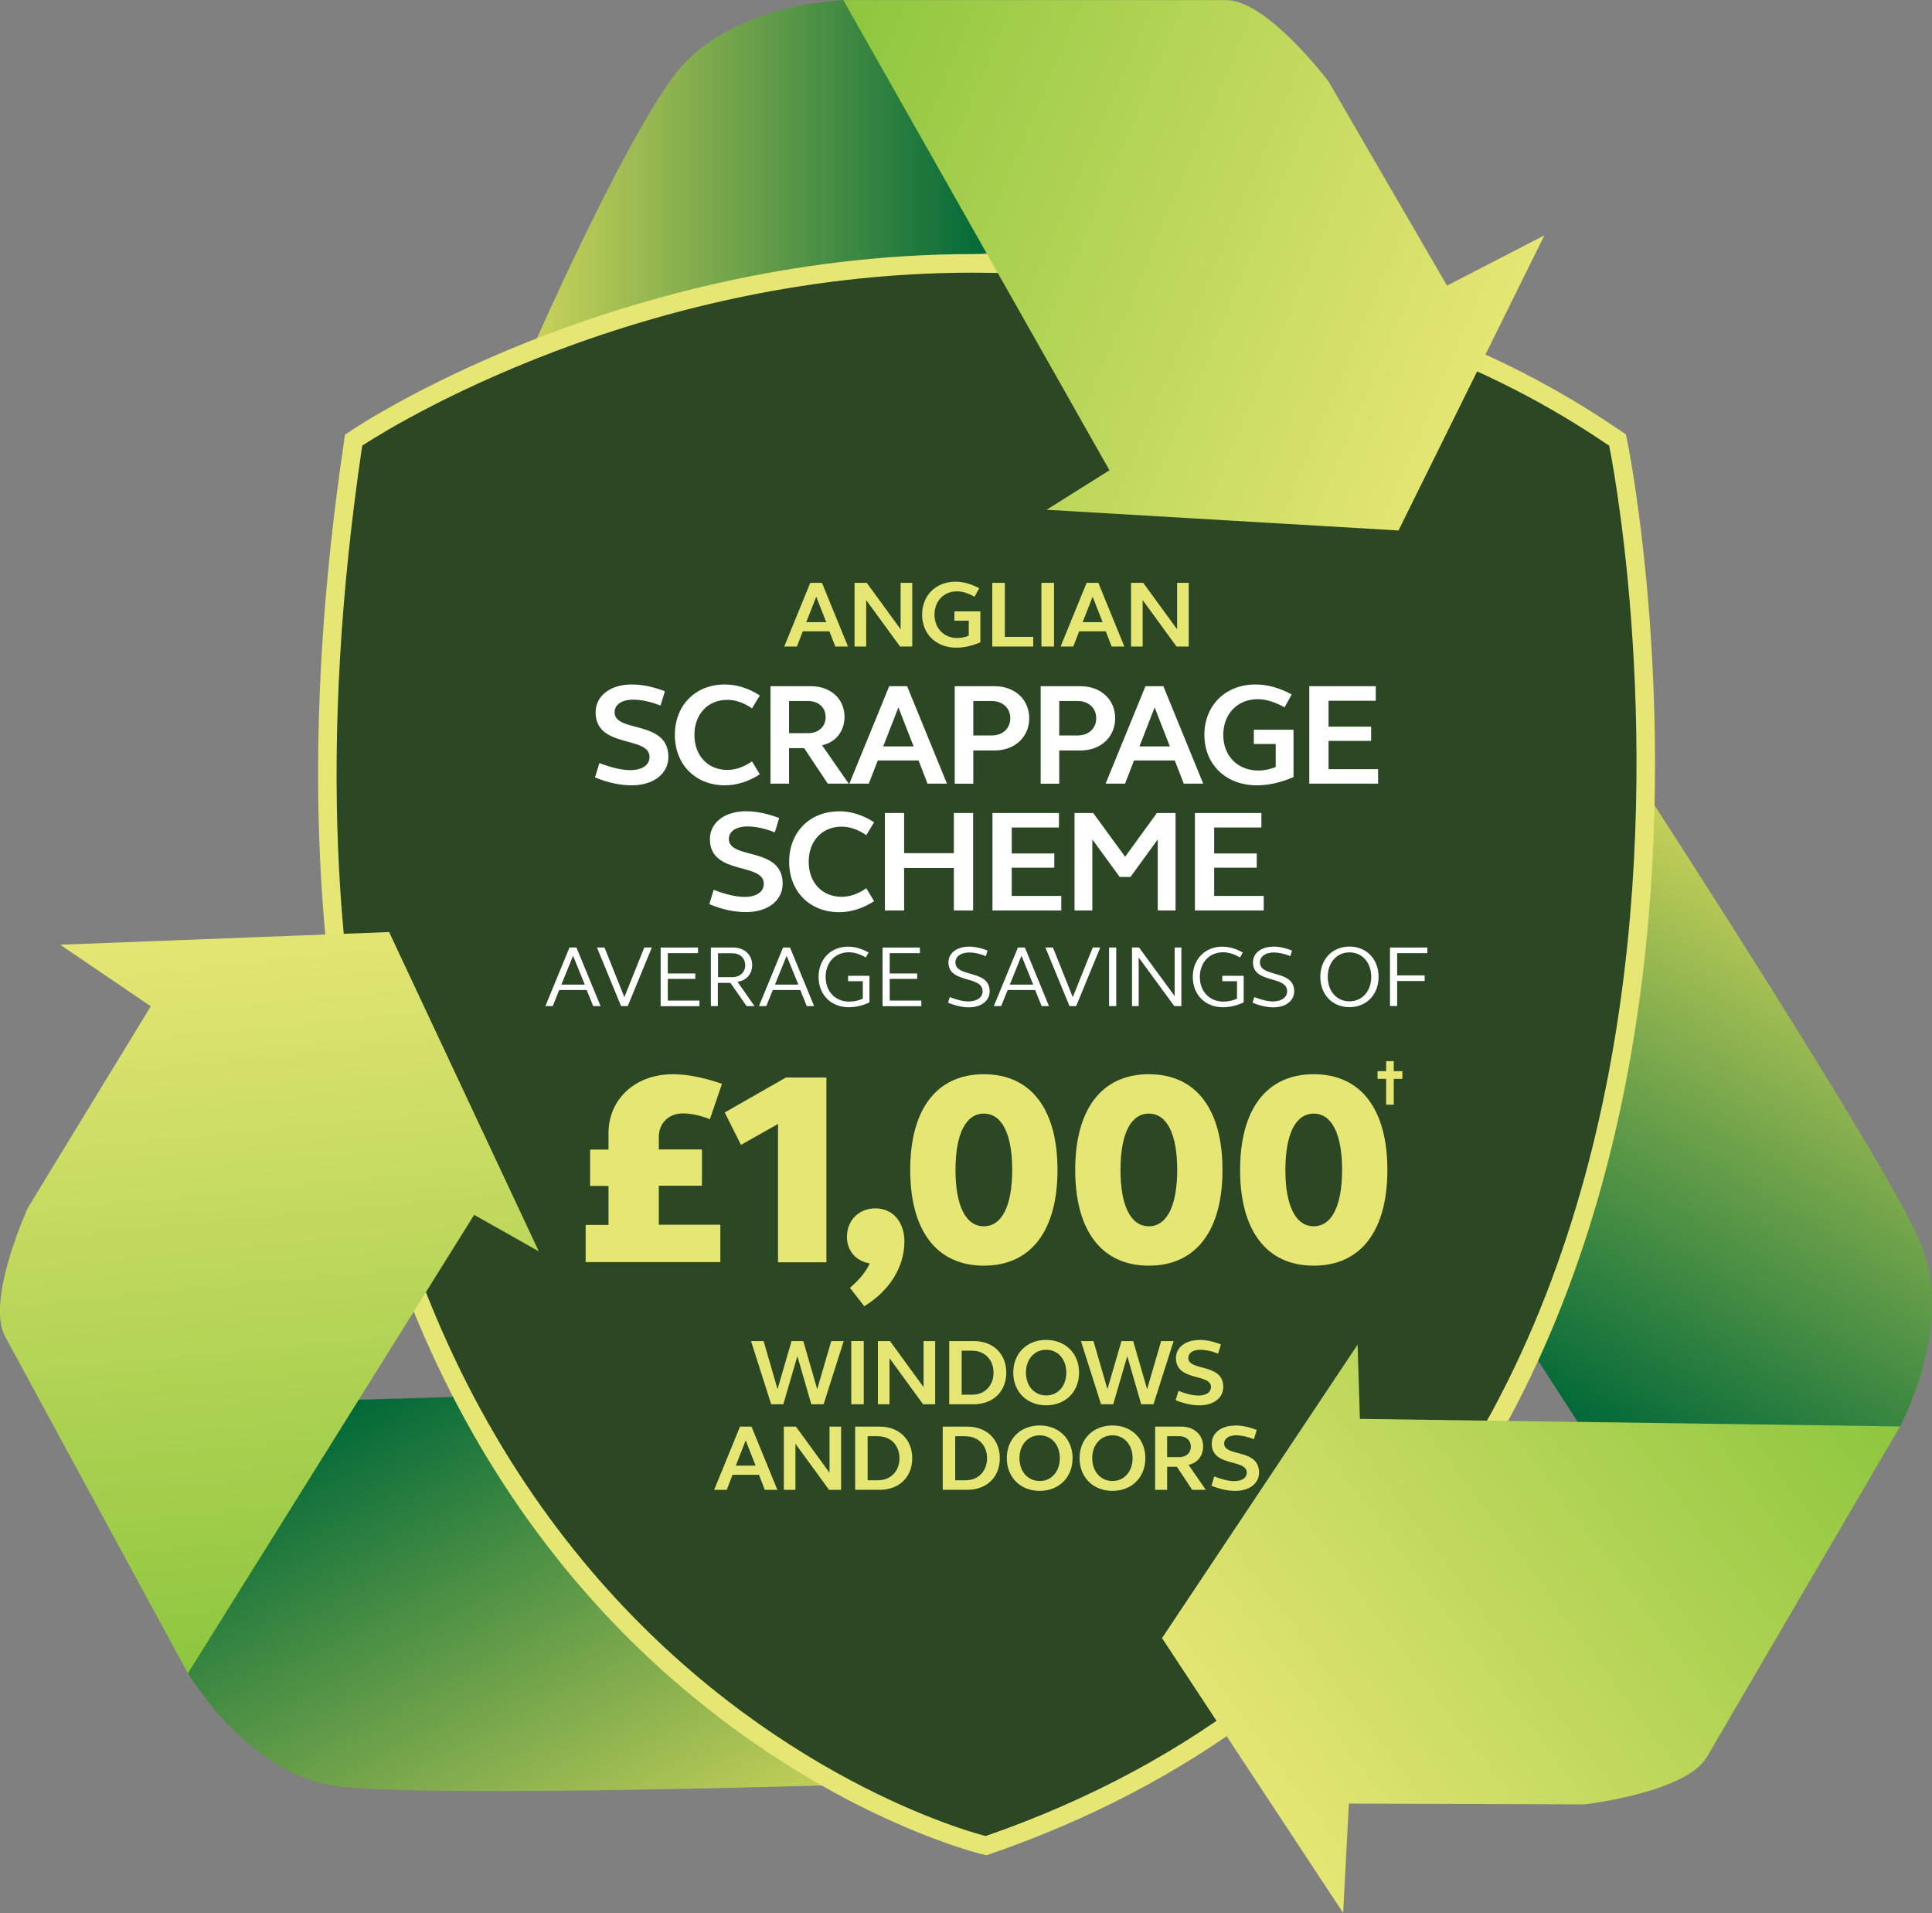 <?xml version="1.0" encoding="UTF-8"?><svg id="Layer_1" xmlns="http://www.w3.org/2000/svg" xmlns:xlink="http://www.w3.org/1999/xlink" viewBox="0 0 199.65 197.66"><rect x="0" y="0" width="199.65" height="197.66" fill="#808080" stroke="none"/><defs><style>.cls-1{fill:url(#linear-gradient-2);}.cls-2{fill:#fff;}.cls-3{fill:url(#linear-gradient-6);}.cls-4{fill:#e5e673;}.cls-5{fill:url(#linear-gradient-5);}.cls-6{fill:#2b4723;}.cls-7{fill:url(#linear-gradient-3);}.cls-8{fill:url(#linear-gradient);}.cls-9{fill:url(#linear-gradient-4);}</style><linearGradient id="linear-gradient" x1="1.01" y1="408.22" x2="61.58" y2="408.22" gradientTransform="translate(-292.77 393.58) rotate(-118.5)" gradientUnits="userSpaceOnUse"><stop offset="0" stop-color="#cad359"/><stop offset="1" stop-color="#006838"/></linearGradient><linearGradient id="linear-gradient-2" x1="136.02" y1="234.22" x2="196.6" y2="234.22" gradientTransform="translate(464.77 95.77) rotate(120.31)" xlink:href="#linear-gradient"/><linearGradient id="linear-gradient-3" x1="55.04" y1="17.99" x2="102.23" y2="17.99" gradientTransform="matrix(1,0,0,1,0,0)" xlink:href="#linear-gradient"/><linearGradient id="linear-gradient-4" x1="82.36" y1="11.27" x2="152.49" y2="41.04" gradientUnits="userSpaceOnUse"><stop offset="0" stop-color="#8dc63f"/><stop offset="1" stop-color="#e5e673"/></linearGradient><linearGradient id="linear-gradient-5" x1="175.24" y1="216.94" x2="245.37" y2="246.71" gradientTransform="translate(464.77 95.77) rotate(120.31)" xlink:href="#linear-gradient-4"/><linearGradient id="linear-gradient-6" x1="40.23" y1="390.93" x2="110.36" y2="420.7" gradientTransform="translate(-292.77 393.58) rotate(-118.5)" xlink:href="#linear-gradient-4"/></defs><path class="cls-8" d="m90.6,184.3l-39.52-40.09-14.35.42-17.46,27.96s6.03,10.7,15.58,11.96c9.55,1.26,55.76-.24,55.76-.24Z"/><path class="cls-1" d="m169.27,80.57l-13.83,54.58,7.79,12.06,32.96.46s6.03-10.7,2.16-19.53c-3.87-8.82-29.08-47.57-29.08-47.57Z"/><path class="cls-7" d="m55.04,35.98l47.19-9.92L87.47,0s-12.28.19-17.95,7.99c-5.66,7.8-14.49,27.99-14.49,27.99Z"/><path class="cls-6" d="m101.63,190.64c-.21-.05-21.19-5.33-39.57-25.78-10.78-12-18.6-26.79-23.22-43.98-5.77-21.43-6.56-46.65-2.36-74.96l.06-.42.35-.24c.27-.18,27.19-18.04,63.71-18.04h.68c26.01.16,48.07,6.23,65.55,18.04l.32.22.08.38c.06.28,5.82,28.84.73,60.75-3,18.78-9.12,35.05-18.19,48.34-11.35,16.65-27.37,28.64-47.6,35.66l-.27.09-.27-.07Z"/><path class="cls-4" d="m100.6,28.18c.23,0,.45,0,.67,0,37,.22,56.86,12.36,65.02,17.87,0,0,23.39,113.2-64.43,143.65,0,0-82.75-20.08-64.43-143.65,0,0,26.52-17.87,63.17-17.88m0-1.92h0c-19.24,0-35.65,4.94-46.04,9.07-11.27,4.49-17.93,8.94-18.21,9.13l-.7.47-.12.84c-4.22,28.45-3.41,53.8,2.39,75.36,4.66,17.33,12.55,32.26,23.43,44.37,9.7,10.79,20.04,17.29,27,20.85,7.59,3.87,12.84,5.17,13.06,5.22l.55.13.53-.19c20.43-7.08,36.61-19.2,48.08-36.02,9.15-13.41,15.32-29.81,18.34-48.73,5.13-32.08-.67-60.81-.73-61.1l-.16-.77-.65-.44c-4.42-2.99-11.52-7.39-22.13-11.14-12.98-4.59-27.77-6.96-43.95-7.06-.23,0-.45,0-.68,0h0Z"/><path class="cls-9" d="m87.14,0l27.51,48.59-6.5,4.08,36.37,2.14,15.07-30.49-10.06,5.19-12.23-21.07s-6.33-8.43-10.59-8.43h-39.57Z"/><path class="cls-5" d="m196.36,147.38l-55.83-.78-.24-7.67-20.21,30.32,18.72,28.4.59-11.3,24.37.08s10.47-1.21,12.62-4.89c2.15-3.68,19.97-34.16,19.97-34.16Z"/><path class="cls-3" d="m19.42,172.88l29.58-47.36,6.68,3.77-15.47-32.99-33.99,1.31,9.36,6.36-12.69,20.8s-4.39,9.58-2.36,13.33,18.88,34.78,18.88,34.78Z"/><path class="cls-4" d="m83.74,60.22h1.2l2.69,6.58h-1.31l-.61-1.57h-2.75l-.61,1.57h-1.31l2.69-6.58Zm-.42,4.06h2.06l-1.03-2.63-1.03,2.63Z"/><path class="cls-4" d="m88.31,60.22h1.26l3.5,4.8v-4.8h1.2v6.58h-1.26l-3.5-4.8v4.8h-1.2v-6.58Z"/><path class="cls-4" d="m101.32,66.36c-.82.35-1.64.56-2.49.56-2.09,0-3.54-1.41-3.54-3.41s1.42-3.41,3.46-3.41c.8,0,1.63.24,2.44.68l-.48.87c-.65-.34-1.22-.55-1.81-.55-1.38,0-2.33,1-2.33,2.41s.97,2.41,2.36,2.41c.42,0,.82-.09,1.18-.24v-1.55h-1.48v-.96h2.68v3.19Z"/><path class="cls-4" d="m102.54,60.22h1.3v5.58h2.93v1h-4.23v-6.58Z"/><path class="cls-4" d="m107.62,60.22h1.3v6.58h-1.3v-6.58Z"/><path class="cls-4" d="m112.3,60.22h1.2l2.69,6.58h-1.31l-.61-1.57h-2.75l-.61,1.57h-1.31l2.69-6.58Zm-.42,4.06h2.06l-1.03-2.63-1.03,2.63Z"/><path class="cls-4" d="m116.88,60.22h1.26l3.5,4.8v-4.8h1.2v6.58h-1.26l-3.5-4.8v4.8h-1.2v-6.58Z"/><path class="cls-4" d="m60.52,126.56h2.36v-4.03h-1.9v-3.75h1.9v-1.68c0-3.58,2.81-6.11,6.65-6.11,1.56,0,3.27.37,5.08.99l-1.25,3.66c-.94-.37-1.87-.6-2.81-.6-1.45,0-2.47,1.02-2.47,2.44v1.28h4.46v3.75h-4.46v4.03h6.36v3.86h-13.92v-3.86Z"/><path class="cls-4" d="m80.4,116.13l-3.83,2.16-1.68-3.35,6.33-3.61h4.18v19.09h-5v-14.29Z"/><path class="cls-4" d="m90.48,124.85c1.76,0,2.98,1.39,2.98,3.41,0,2.64-1.53,5.11-4.15,6.7l-1.48-1.9c.94-.8,1.65-1.65,2.05-2.53-1.42-.2-2.36-1.31-2.36-2.73,0-1.7,1.22-2.95,2.95-2.95Z"/><path class="cls-4" d="m101.67,110.99c4.91,0,7.61,3.66,7.61,9.89s-2.7,9.89-7.61,9.89-7.61-3.66-7.61-9.89,2.7-9.89,7.61-9.89Zm0,15.71c1.87,0,2.93-2.13,2.93-5.82s-1.05-5.82-2.93-5.82-2.93,2.13-2.93,5.82,1.05,5.82,2.93,5.82Z"/><path class="cls-4" d="m118.72,110.99c4.91,0,7.61,3.66,7.61,9.89s-2.7,9.89-7.61,9.89-7.61-3.66-7.61-9.89,2.7-9.89,7.61-9.89Zm0,15.71c1.87,0,2.93-2.13,2.93-5.82s-1.05-5.82-2.93-5.82-2.93,2.13-2.93,5.82,1.05,5.82,2.93,5.82Z"/><path class="cls-4" d="m135.76,110.99c4.91,0,7.61,3.66,7.61,9.89s-2.7,9.89-7.61,9.89-7.61-3.66-7.61-9.89,2.7-9.89,7.61-9.89Zm0,15.71c1.87,0,2.93-2.13,2.93-5.82s-1.05-5.82-2.93-5.82-2.93,2.13-2.93,5.82,1.05,5.82,2.93,5.82Z"/><path class="cls-2" d="m65.28,70.72c1.09,0,2.22.24,3.43.7l-.45,1.48c-1.02-.4-1.98-.61-2.83-.61-1.17,0-1.92.51-1.92,1.3,0,2.16,5.56.75,5.56,4.61,0,1.75-1.54,2.94-3.79,2.94-1.15,0-2.43-.25-3.79-.82l.45-1.48c1.17.45,2.28.73,3.19.73,1.23,0,1.99-.52,1.99-1.36,0-2.22-5.57-.84-5.57-4.61,0-1.71,1.53-2.88,3.73-2.88Z"/><path class="cls-2" d="m74.91,70.72c1.21,0,2.47.39,3.61,1.14l-.81,1.33c-.82-.57-1.68-.88-2.55-.88-2.01,0-3.4,1.48-3.4,3.62s1.39,3.62,3.4,3.62c.87,0,1.72-.31,2.55-.88l.81,1.33c-1.14.75-2.4,1.14-3.61,1.14-3.06,0-5.17-2.16-5.17-5.21s2.11-5.21,5.17-5.21Z"/><path class="cls-2" d="m79.62,70.9h4.19c2.02,0,3.46,1.3,3.46,3.16,0,1.5-.91,2.64-2.32,2.94l2.76,3.97h-2.17l-2.44-3.67h-1.56v3.67h-1.92v-10.07Zm1.92,4.85h1.98c1.05,0,1.8-.66,1.8-1.66s-.75-1.66-1.8-1.66h-1.98v3.33Z"/><path class="cls-2" d="m91.9,70.9h1.84l4.12,10.07h-2.01l-.93-2.4h-4.21l-.93,2.4h-2.01l4.12-10.07Zm-.64,6.22h3.15l-1.57-4.03-1.57,4.03Z"/><path class="cls-2" d="m98.66,70.9h4.12c2.1,0,3.58,1.38,3.58,3.31s-1.48,3.33-3.58,3.33h-2.2v3.43h-1.92v-10.07Zm1.92,5.09h1.9c1.14,0,1.92-.73,1.92-1.78s-.78-1.78-1.92-1.78h-1.9v3.57Z"/><path class="cls-2" d="m107.54,70.9h4.12c2.1,0,3.58,1.38,3.58,3.31s-1.48,3.33-3.58,3.33h-2.2v3.43h-1.92v-10.07Zm1.92,5.09h1.9c1.14,0,1.92-.73,1.92-1.78s-.78-1.78-1.92-1.78h-1.9v3.57Z"/><path class="cls-2" d="m118.38,70.9h1.84l4.12,10.07h-2.01l-.93-2.4h-4.21l-.93,2.4h-2.01l4.12-10.07Zm-.64,6.22h3.15l-1.57-4.03-1.57,4.03Z"/><path class="cls-2" d="m133.67,80.29c-1.26.54-2.5.85-3.8.85-3.19,0-5.41-2.16-5.41-5.21s2.17-5.21,5.29-5.21c1.23,0,2.49.36,3.73,1.03l-.73,1.33c-.99-.52-1.87-.84-2.77-.84-2.11,0-3.57,1.53-3.57,3.69s1.48,3.68,3.61,3.68c.64,0,1.26-.13,1.81-.37v-2.37h-2.26v-1.47h4.1v4.88Z"/><path class="cls-2" d="m135.29,70.9h6.88v1.5h-4.88v2.68h4.4v1.47h-4.4v2.92h5.12v1.5h-7.11v-10.07Z"/><path class="cls-2" d="m77.09,83.82c1.09,0,2.22.24,3.43.7l-.45,1.48c-1.02-.4-1.98-.61-2.83-.61-1.17,0-1.92.51-1.92,1.3,0,2.16,5.56.75,5.56,4.61,0,1.75-1.54,2.94-3.79,2.94-1.15,0-2.43-.25-3.79-.82l.45-1.48c1.17.45,2.28.73,3.19.73,1.23,0,1.99-.52,1.99-1.36,0-2.22-5.57-.84-5.57-4.61,0-1.71,1.53-2.88,3.73-2.88Z"/><path class="cls-2" d="m86.72,83.82c1.21,0,2.47.39,3.61,1.14l-.81,1.33c-.82-.57-1.68-.88-2.55-.88-2.01,0-3.4,1.48-3.4,3.63s1.39,3.62,3.4,3.62c.87,0,1.72-.31,2.55-.88l.81,1.33c-1.14.75-2.4,1.14-3.61,1.14-3.06,0-5.17-2.16-5.17-5.21s2.11-5.21,5.17-5.21Z"/><path class="cls-2" d="m91.44,84h1.99v4.15h5.14v-4.15h1.99v10.07h-1.99v-4.39h-5.14v4.39h-1.99v-10.07Z"/><path class="cls-2" d="m102.55,84h6.88v1.5h-4.88v2.68h4.4v1.47h-4.4v2.92h5.12v1.5h-7.11v-10.07Z"/><path class="cls-2" d="m111.04,84h1.93l3.3,4.52,3.28-4.52h1.93v10.07h-1.84v-7.34l-2.82,3.88h-1.11l-2.83-3.88v7.34h-1.84v-10.07Z"/><path class="cls-2" d="m123.47,84h6.88v1.5h-4.88v2.68h4.4v1.47h-4.4v2.92h5.12v1.5h-7.11v-10.07Z"/><path class="cls-4" d="m85.1,145.09h-1.26l-1.44-4.97-1.45,4.97h-1.26l-2.08-6.53h1.3l1.44,4.97,1.45-4.97h1.21l1.44,4.97,1.45-4.97h1.29l-2.08,6.53Z"/><path class="cls-4" d="m87.97,138.56h1.29v6.53h-1.29v-6.53Z"/><path class="cls-4" d="m90.72,138.56h1.25l3.47,4.76v-4.76h1.2v6.53h-1.25l-3.47-4.76v4.76h-1.2v-6.53Z"/><path class="cls-4" d="m98.09,138.56h2.54c2,0,3.36,1.32,3.36,3.26s-1.36,3.27-3.36,3.27h-2.54v-6.53Zm2.38.99h-1.09v4.55h1.09c1.29,0,2.2-.94,2.2-2.27s-.9-2.27-2.2-2.27Z"/><path class="cls-4" d="m108.11,138.44c1.99,0,3.4,1.4,3.4,3.38s-1.41,3.38-3.4,3.38-3.4-1.4-3.4-3.38,1.4-3.38,3.4-3.38Zm0,5.74c1.22,0,2.08-.98,2.08-2.36s-.86-2.36-2.08-2.36-2.09.98-2.09,2.36.87,2.36,2.09,2.36Z"/><path class="cls-4" d="m119.19,145.09h-1.26l-1.44-4.97-1.45,4.97h-1.26l-2.08-6.53h1.3l1.44,4.97,1.45-4.97h1.21l1.44,4.97,1.45-4.97h1.29l-2.08,6.53Z"/><path class="cls-4" d="m123.94,138.44c.71,0,1.44.16,2.23.46l-.29.96c-.66-.26-1.28-.4-1.84-.4-.76,0-1.24.33-1.24.85,0,1.4,3.61.49,3.61,2.99,0,1.14-1,1.9-2.46,1.9-.75,0-1.57-.17-2.46-.53l.29-.96c.76.29,1.48.48,2.07.48.8,0,1.29-.34,1.29-.88,0-1.44-3.62-.54-3.62-2.99,0-1.11.99-1.87,2.42-1.87Z"/><path class="cls-4" d="m76.46,147.4h1.2l2.67,6.53h-1.3l-.6-1.55h-2.73l-.6,1.55h-1.3l2.67-6.53Zm-.42,4.03h2.04l-1.02-2.61-1.02,2.61Z"/><path class="cls-4" d="m81,147.4h1.25l3.47,4.76v-4.76h1.2v6.53h-1.25l-3.47-4.76v4.76h-1.2v-6.53Z"/><path class="cls-4" d="m88.37,147.4h2.54c2,0,3.36,1.32,3.36,3.27s-1.36,3.26-3.36,3.26h-2.54v-6.53Zm2.38.99h-1.09v4.55h1.09c1.29,0,2.2-.94,2.2-2.27s-.9-2.27-2.2-2.27Z"/><path class="cls-4" d="m97.42,147.4h2.54c2,0,3.36,1.32,3.36,3.27s-1.36,3.26-3.36,3.26h-2.54v-6.53Zm2.38.99h-1.09v4.55h1.09c1.29,0,2.2-.94,2.2-2.27s-.9-2.27-2.2-2.27Z"/><path class="cls-4" d="m107.44,147.28c1.99,0,3.4,1.4,3.4,3.38s-1.41,3.38-3.4,3.38-3.4-1.4-3.4-3.38,1.4-3.38,3.4-3.38Zm0,5.74c1.22,0,2.08-.98,2.08-2.36s-.86-2.36-2.08-2.36-2.09.98-2.09,2.36.87,2.36,2.09,2.36Z"/><path class="cls-4" d="m114.96,147.28c1.99,0,3.4,1.4,3.4,3.38s-1.41,3.38-3.4,3.38-3.4-1.4-3.4-3.38,1.4-3.38,3.4-3.38Zm0,5.74c1.22,0,2.08-.98,2.08-2.36s-.86-2.36-2.08-2.36-2.09.98-2.09,2.36.87,2.36,2.09,2.36Z"/><path class="cls-4" d="m119.37,147.4h2.72c1.31,0,2.24.85,2.24,2.05,0,.97-.59,1.71-1.51,1.9l1.79,2.58h-1.41l-1.58-2.38h-1.01v2.38h-1.24v-6.53Zm1.24,3.15h1.28c.68,0,1.17-.43,1.17-1.08s-.49-1.08-1.17-1.08h-1.28v2.16Z"/><path class="cls-4" d="m127.64,147.28c.71,0,1.44.16,2.23.46l-.29.96c-.66-.26-1.28-.4-1.84-.4-.76,0-1.24.33-1.24.85,0,1.4,3.61.49,3.61,2.99,0,1.14-1,1.9-2.46,1.9-.75,0-1.57-.17-2.46-.53l.29-.96c.76.29,1.48.48,2.07.48.8,0,1.29-.34,1.29-.88,0-1.44-3.62-.54-3.62-2.99,0-1.11.99-1.87,2.42-1.87Z"/><path class="cls-2" d="m58.88,97.9h.69l2.49,6.05h-.76l-.67-1.66h-2.84l-.67,1.66h-.76l2.49-6.05Zm-.86,3.83h2.41l-1.21-2.98-1.21,2.98Z"/><path class="cls-2" d="m64.87,103.95h-.69l-2.49-6.05h.78l2.05,5.13,2.06-5.13h.78l-2.49,6.05Z"/><path class="cls-2" d="m68.27,97.9h3.86v.58h-3.12v2.1h2.84v.56h-2.84v2.24h3.27v.58h-4.01v-6.05Z"/><path class="cls-2" d="m73.48,97.9h2.3c1.14,0,1.95.75,1.95,1.81,0,.92-.6,1.61-1.52,1.73l1.76,2.51h-.82l-1.67-2.4h-1.3v2.4h-.72v-6.05Zm.72,3.06h1.48c.78,0,1.33-.5,1.33-1.23s-.55-1.24-1.33-1.24h-1.48v2.48Z"/><path class="cls-2" d="m80.95,97.9h.69l2.49,6.05h-.76l-.67-1.66h-2.84l-.67,1.66h-.76l2.49-6.05Zm-.86,3.83h2.41l-1.21-2.98-1.21,2.98Z"/><path class="cls-2" d="m89.85,103.57c-.69.32-1.41.5-2.14.5-1.84,0-3.12-1.3-3.12-3.13s1.26-3.13,3.05-3.13c.7,0,1.41.21,2.12.6l-.28.51c-.6-.33-1.18-.53-1.76-.53-1.41,0-2.4,1.05-2.4,2.55s1,2.55,2.44,2.55c.5,0,.96-.11,1.4-.31v-1.8h-1.52v-.56h2.21v2.75Z"/><path class="cls-2" d="m91.2,97.9h3.86v.58h-3.12v2.1h2.84v.56h-2.84v2.24h3.27v.58h-4.01v-6.05Z"/><path class="cls-2" d="m100.11,97.8c.6,0,1.25.14,1.94.41l-.18.58c-.61-.25-1.19-.38-1.7-.38-.86,0-1.44.41-1.44,1.02,0,1.62,3.54.7,3.54,2.99,0,.98-.87,1.66-2.15,1.66-.64,0-1.38-.16-2.15-.48l.18-.58c.68.27,1.37.45,1.92.45.89,0,1.47-.42,1.47-1.05,0-1.66-3.53-.76-3.53-2.99,0-.95.86-1.62,2.12-1.62Z"/><path class="cls-2" d="m105.22,97.9h.69l2.49,6.05h-.76l-.67-1.66h-2.84l-.67,1.66h-.76l2.49-6.05Zm-.86,3.83h2.41l-1.21-2.98-1.21,2.98Z"/><path class="cls-2" d="m111.21,103.95h-.69l-2.49-6.05h.78l2.05,5.13,2.06-5.13h.78l-2.49,6.05Z"/><path class="cls-2" d="m114.61,97.9h.74v6.05h-.74v-6.05Z"/><path class="cls-2" d="m116.98,97.9h.73l3.68,5.02v-5.02h.69v6.05h-.73l-3.68-5.02v5.02h-.69v-6.05Z"/><path class="cls-2" d="m128.52,103.57c-.69.32-1.41.5-2.14.5-1.84,0-3.12-1.3-3.12-3.13s1.26-3.13,3.05-3.13c.7,0,1.41.21,2.12.6l-.28.51c-.6-.33-1.18-.53-1.76-.53-1.41,0-2.4,1.05-2.4,2.55s1,2.55,2.44,2.55c.5,0,.96-.11,1.4-.31v-1.8h-1.52v-.56h2.21v2.75Z"/><path class="cls-2" d="m131.58,97.8c.6,0,1.25.14,1.94.41l-.18.58c-.61-.25-1.19-.38-1.7-.38-.86,0-1.44.41-1.44,1.02,0,1.62,3.54.7,3.54,2.99,0,.98-.87,1.66-2.15,1.66-.64,0-1.38-.16-2.15-.48l.18-.58c.68.27,1.37.45,1.92.45.89,0,1.47-.42,1.47-1.05,0-1.66-3.53-.76-3.53-2.99,0-.95.86-1.62,2.12-1.62Z"/><path class="cls-2" d="m139.45,97.8c1.76,0,3.01,1.3,3.01,3.13s-1.24,3.13-3.01,3.13-3.01-1.3-3.01-3.13,1.25-3.13,3.01-3.13Zm0,5.66c1.31,0,2.25-1.04,2.25-2.53s-.94-2.53-2.25-2.53-2.24,1.04-2.24,2.53.93,2.53,2.24,2.53Z"/><path class="cls-2" d="m143.64,97.9h3.86v.58h-3.12v2.3h2.84v.58h-2.84v2.58h-.74v-6.05Z"/><polygon class="cls-4" points="144.92 110.67 144.03 110.67 144.03 109.64 143.24 109.64 143.24 110.67 142.35 110.67 142.35 111.47 143.24 111.47 143.24 114.14 144.03 114.14 144.03 111.47 144.92 111.47 144.92 110.67"/></svg>